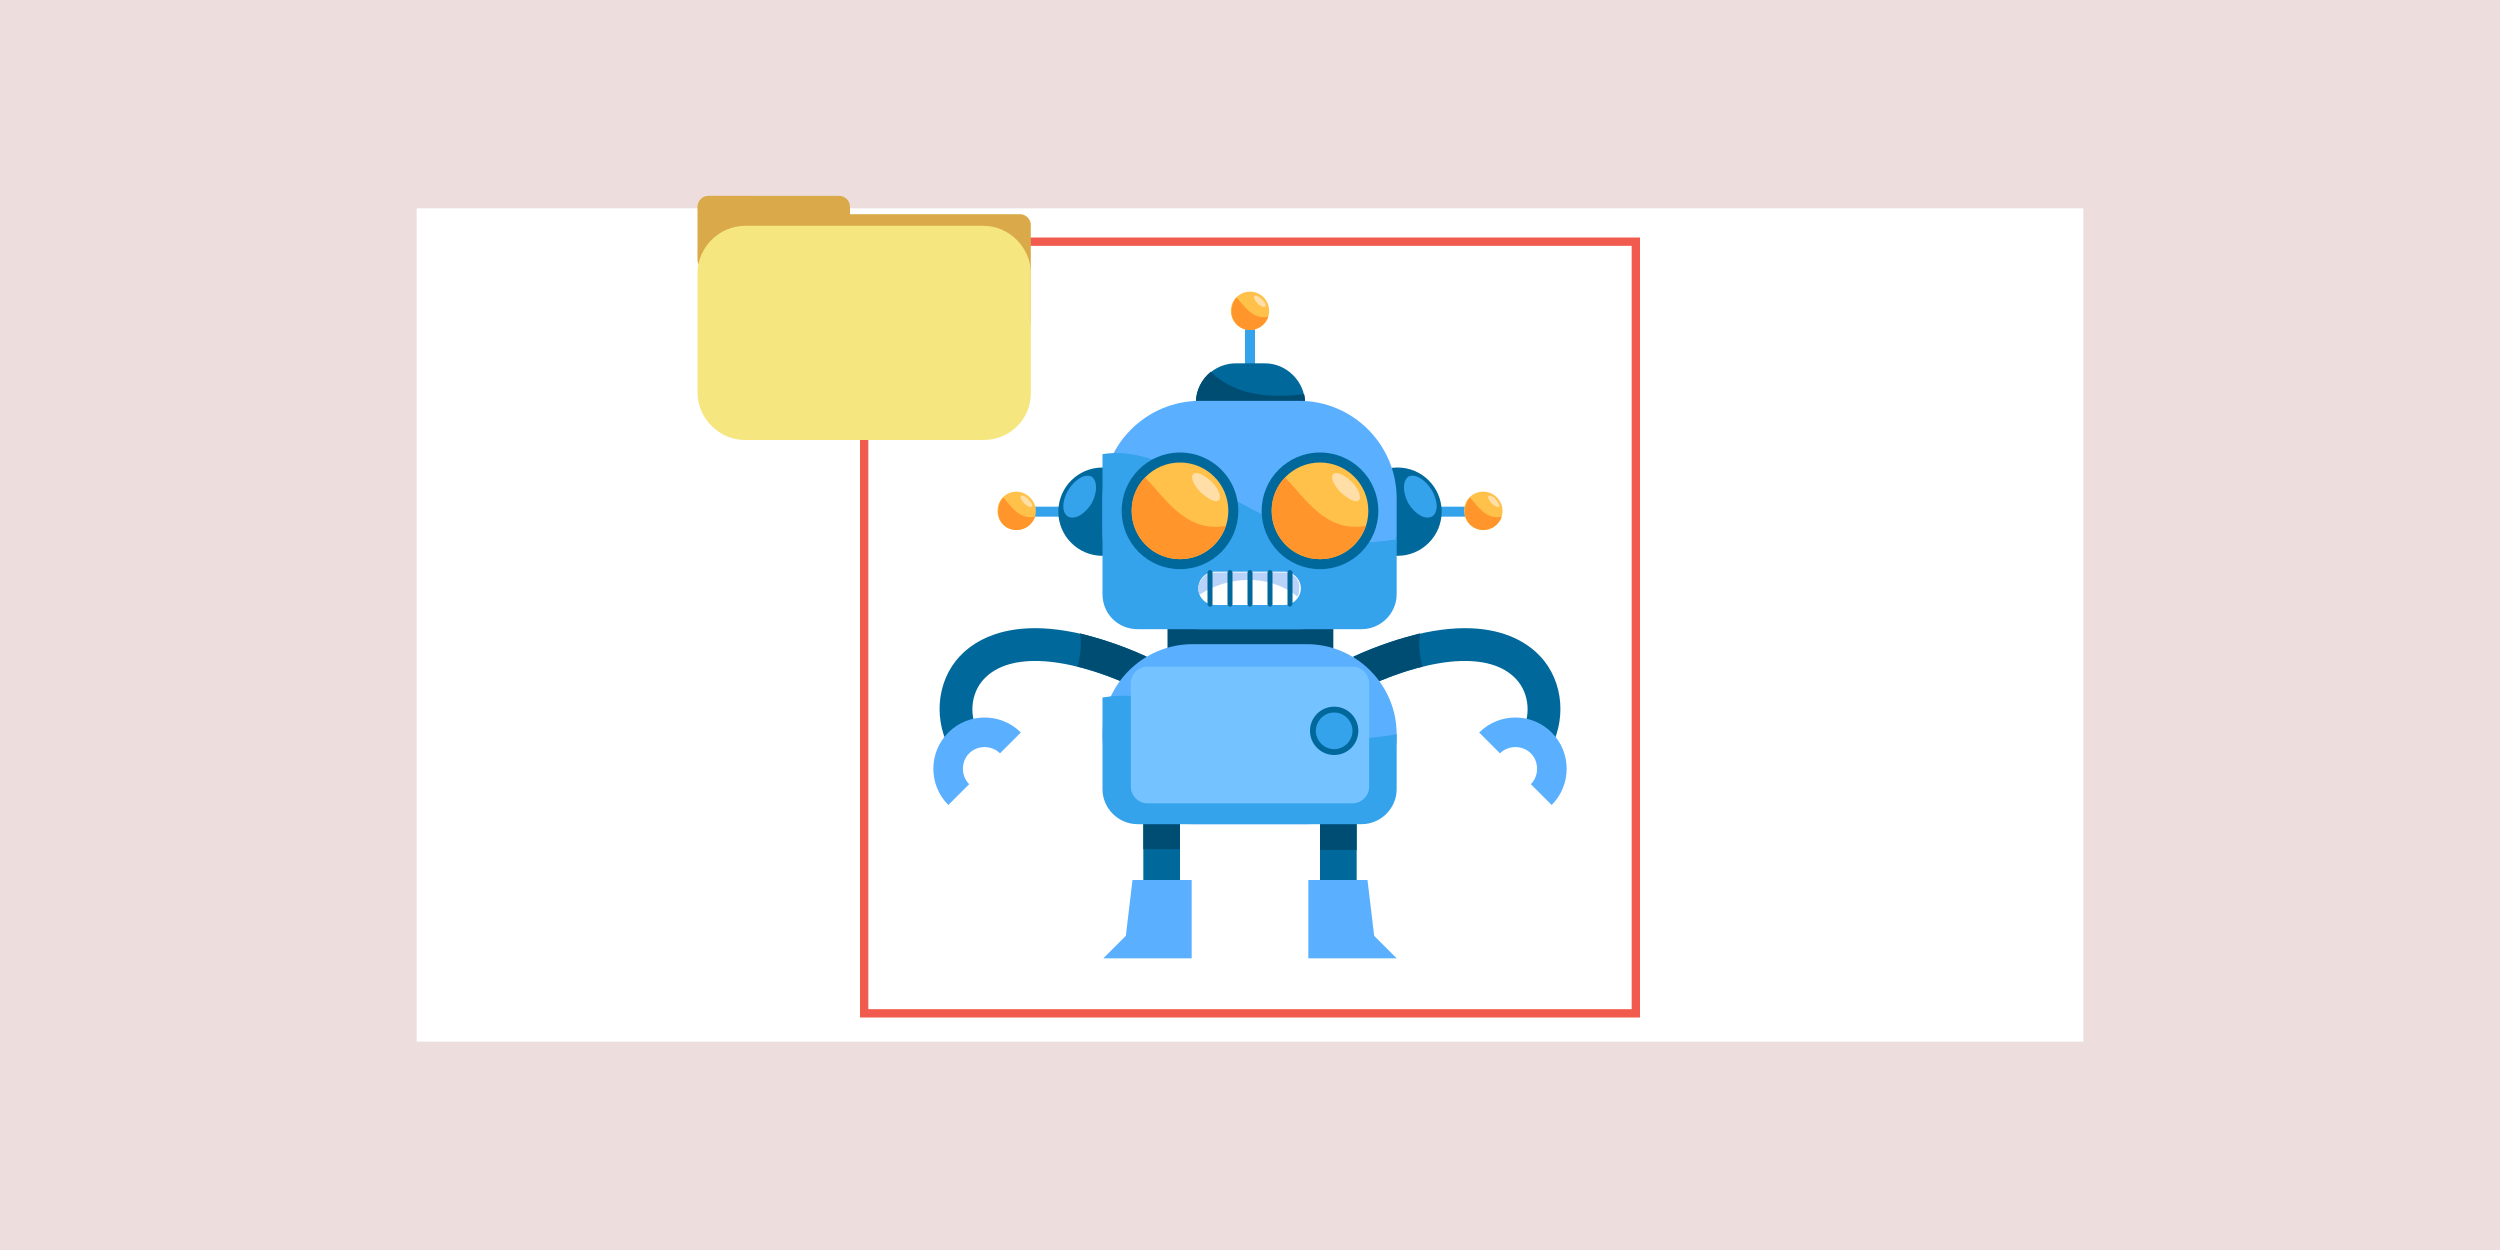 <?xml version="1.0" encoding="UTF-8"?> <svg xmlns="http://www.w3.org/2000/svg" xmlns:xlink="http://www.w3.org/1999/xlink" version="1.1" id="レイヤー_1" x="0px" y="0px" viewBox="0 0 300 150" style="enable-background:new 0 0 300 150;" xml:space="preserve"> <style type="text/css"> .st0{fill:#EEDDDD;} .st1{fill:#FFFFFF;} .st2{fill:#35A2EC;} .st3{fill:#FFC149;} .st4{fill:#FFDEA7;} .st5{fill:#FF952B;} .st6{fill:#00689B;} .st7{fill:#004D74;} .st8{fill:#5AB0FF;} .st9{fill:#B8D3FA;} .st10{fill:#74C2FF;} .st11{fill:none;stroke:#F15B4E;stroke-miterlimit:10;} .st12{fill:#DAAA4A;} .st13{fill:#F6E67F;} </style> <g> <rect class="st0" width="300" height="150"></rect> </g> <rect x="50" y="25" class="st1" width="200" height="100"></rect> <g> <g> <path class="st2" d="M150.6,44.6v-7.3c0-0.4-0.3-0.6-0.6-0.6l0,0c-0.4,0-0.6,0.3-0.6,0.6v7.3c0,0.4,0.3,0.6,0.6,0.6l0,0 C150.4,45.3,150.6,45,150.6,44.6z"></path> <g> <circle class="st3" cx="150" cy="37.3" r="2.3"></circle> <path class="st4" d="M151.8,36.8c-0.1,0.1-0.5,0-0.9-0.4c-0.3-0.3-0.5-0.7-0.4-0.9c0.1-0.1,0.5,0,0.9,0.4 C151.8,36.2,152,36.6,151.8,36.8z"></path> <path class="st5" d="M150,39.6c1,0,1.9-0.7,2.2-1.6c-1.9,0.4-2.9-1.3-3.8-2.3c-0.4,0.4-0.6,1-0.6,1.6 C147.7,38.5,148.7,39.6,150,39.6z"></path> </g> <path class="st6" d="M151.8,43.6h-3.5c-2.6,0-4.8,2.1-4.8,4.8V49c0,2.6,2.1,4.8,4.8,4.8h3.5c2.6,0,4.8-2.1,4.8-4.8v-0.6 C156.6,45.8,154.4,43.6,151.8,43.6z"></path> <path class="st7" d="M156.6,49v-0.6c0-0.4,0-0.7-0.1-1.1c-6.4,0.8-9.5-1-11.2-2.7c-1.1,0.9-1.8,2.2-1.8,3.8V49 c0,2.6,2.1,4.8,4.8,4.8h3.5C154.4,53.8,156.6,51.7,156.6,49z"></path> </g> <g> <g> <rect x="137.2" y="91.6" class="st6" width="4.4" height="19.1"></rect> <rect x="137.2" y="91.6" class="st7" width="4.4" height="10.3"></rect> <polygon class="st8" points="135.9,105.6 143,105.6 143,115 132.4,115 135.1,112.3 "></polygon> </g> <g> <g> <path class="st6" d="M114.7,91c-2.6-3.5-2.6-8.4,0-11.7c1.9-2.4,7.9-7.2,22.9-0.5l-1.6,3.6c-8.6-3.9-15.4-4.1-18.2-0.6 c-1.5,1.9-1.5,4.8,0.1,6.9L114.7,91z"></path> </g> <path class="st7" d="M136,82.4l1.6-3.6c-3-1.4-5.7-2.2-8-2.8c0.2,1.2,0.1,2.6-0.3,4C131.4,80.5,133.6,81.3,136,82.4z"></path> <g> <path class="st8" d="M113.8,96.6c-2.4-2.4-2.4-6.3,0-8.7c2.4-2.4,6.3-2.4,8.7,0l-2.5,2.5c-1-1-2.7-1-3.7,0s-1,2.7,0,3.7 L113.8,96.6z"></path> </g> </g> <g> <rect x="158.4" y="91.7" class="st6" width="4.4" height="19.1"></rect> <rect x="158.4" y="91.7" class="st7" width="4.4" height="10.3"></rect> <polygon class="st8" points="164.1,105.6 157,105.6 157,115 167.6,115 164.9,112.3 "></polygon> </g> <g> <g> <path class="st6" d="M185.3,91c2.6-3.5,2.6-8.4,0-11.7c-1.9-2.4-7.9-7.2-22.9-0.5l1.6,3.6c8.6-3.9,15.4-4.1,18.2-0.6 c1.5,1.9,1.5,4.8-0.1,6.9L185.3,91z"></path> </g> <path class="st7" d="M164,82.4l-1.6-3.6c3-1.4,5.7-2.2,8-2.8c-0.2,1.2-0.1,2.6,0.3,4C168.6,80.5,166.4,81.3,164,82.4z"></path> <g> <path class="st8" d="M186.2,96.6c2.4-2.4,2.4-6.3,0-8.7c-2.4-2.4-6.3-2.4-8.7,0l2.5,2.5c1-1,2.7-1,3.7,0s1,2.7,0,3.7L186.2,96.6 z"></path> </g> </g> </g> <path class="st7" d="M160,78v-5.2c0-2.3-1.9-4.2-4.2-4.2h-11.5c-2.1,0-3.9,1.6-4.2,3.7l0,0v0.6V80v1.8c0,1.3,1.1,2.4,2.4,2.4h1.8 h11.5h1.8c1.3,0,2.4-1.1,2.4-2.4V78L160,78z"></path> <g> <path class="st2" d="M129.3,62H122c-0.4,0-0.6-0.3-0.6-0.6l0,0c0-0.4,0.3-0.6,0.6-0.6h7.3c0.4,0,0.6,0.3,0.6,0.6l0,0 C130,61.7,129.7,62,129.3,62z"></path> <ellipse class="st6" cx="132.3" cy="61.4" rx="5.3" ry="5.3"></ellipse> <g> <path class="st3" d="M124.3,61.3c0,1.3-1,2.3-2.3,2.3s-2.3-1-2.3-2.3s1-2.3,2.3-2.3C123.2,59,124.3,60.1,124.3,61.3z"></path> <path class="st4" d="M123.8,60.8c-0.1,0.1-0.5,0-0.9-0.4c-0.3-0.3-0.5-0.7-0.4-0.9c0.1-0.1,0.5,0,0.9,0.4S124,60.7,123.8,60.8z"></path> <path class="st5" d="M122,63.6c1,0,1.9-0.7,2.2-1.6c-1.9,0.4-2.9-1.3-3.8-2.3c-0.4,0.4-0.6,1-0.6,1.6 C119.7,62.6,120.7,63.6,122,63.6z"></path> </g> <path class="st2" d="M131,60.4c-0.8,1.3-2,2-2.8,1.6s-0.8-1.9,0-3.2s2-2,2.8-1.6C131.7,57.7,131.7,59.1,131,60.4z"></path> </g> <g> <path class="st2" d="M170.7,62h7.3c0.4,0,0.6-0.3,0.6-0.6l0,0c0-0.4-0.3-0.6-0.6-0.6h-7.3c-0.4,0-0.6,0.3-0.6,0.6l0,0 C170,61.7,170.3,62,170.7,62z"></path> <ellipse class="st6" cx="167.7" cy="61.4" rx="5.3" ry="5.3"></ellipse> <g> <path class="st3" d="M180.3,61.3c0,1.3-1,2.3-2.3,2.3s-2.3-1-2.3-2.3s1-2.3,2.3-2.3S180.3,60.1,180.3,61.3z"></path> <path class="st4" d="M179.9,60.8c-0.1,0.1-0.5,0-0.9-0.4c-0.3-0.3-0.5-0.7-0.4-0.9c0.1-0.1,0.5,0,0.9,0.4 C179.8,60.3,180,60.7,179.9,60.8z"></path> <path class="st5" d="M178,63.6c1,0,1.9-0.7,2.2-1.6c-1.9,0.4-2.9-1.3-3.8-2.3c-0.4,0.4-0.6,1-0.6,1.6 C175.7,62.6,176.8,63.6,178,63.6z"></path> </g> <path class="st2" d="M169,60.4c0.8,1.3,2,2,2.8,1.6s0.8-1.9,0-3.2s-2-2-2.8-1.6C168.3,57.7,168.3,59.1,169,60.4z"></path> </g> <g> <path class="st8" d="M155.9,75.5H144c-6.5,0-11.7-5.3-11.7-11.7v-4c0-6.5,5.3-11.7,11.7-11.7h11.9c6.5,0,11.7,5.3,11.7,11.7v4 C167.7,70.3,162.4,75.5,155.9,75.5z"></path> <path class="st2" d="M136.5,75.5h26.9c2.3,0,4.2-1.9,4.2-4.2v-6.6c-14.8,2.8-25.2-11.9-35.3-10.2v16.8 C132.3,73.7,134.2,75.5,136.5,75.5z"></path> </g> <g> <path class="st8" d="M156.8,98.9h-13.7c-6,0-10.8-4.9-10.8-10.8l0,0c0-6,4.9-10.8,10.8-10.8h13.7c6,0,10.8,4.9,10.8,10.8l0,0 C167.7,94.1,162.8,98.9,156.8,98.9z"></path> <path class="st2" d="M136.5,98.9h26.9c2.3,0,4.2-1.9,4.2-4.2v-6.6c-14.8,2.8-25.2-6.1-35.3-4.4v11C132.3,97,134.2,98.9,136.5,98.9 z"></path> </g> <g> <g> <ellipse class="st6" cx="158.4" cy="61.3" rx="7" ry="7"></ellipse> <ellipse class="st3" cx="158.4" cy="61.3" rx="5.8" ry="5.8"></ellipse> <path class="st4" d="M163.1,60c-0.4,0.4-1.3-0.1-2.2-0.9c-0.9-0.9-1.3-1.9-0.9-2.2c0.4-0.4,1.3,0.1,2.2,0.9 C163,58.6,163.4,59.6,163.1,60z"></path> <path class="st5" d="M158.4,67.1c2.6,0,4.7-1.7,5.5-4c-4.8,0.9-7.3-3.4-9.7-5.8c-1,1-1.6,2.4-1.6,4 C152.6,64.5,155.2,67.1,158.4,67.1z"></path> </g> <g> <ellipse class="st6" cx="141.6" cy="61.3" rx="7" ry="7"></ellipse> <g> <ellipse class="st3" cx="141.6" cy="61.3" rx="5.8" ry="5.8"></ellipse> <path class="st4" d="M146.3,60c-0.4,0.4-1.3-0.1-2.2-0.9c-0.9-0.9-1.3-1.9-0.9-2.2c0.4-0.4,1.3,0.1,2.2,0.9 C146.2,58.6,146.6,59.6,146.3,60z"></path> <path class="st5" d="M141.6,67.1c2.6,0,4.7-1.7,5.5-4c-4.8,0.9-7.3-3.4-9.7-5.8c-1,1-1.6,2.4-1.6,4 C135.8,64.5,138.4,67.1,141.6,67.1z"></path> </g> </g> </g> <g> <path class="st1" d="M154.1,72.6h-8.3c-1.1,0-2-0.9-2-2l0,0c0-1.1,0.9-2,2-2h8.3c1.1,0,2,0.9,2,2l0,0 C156.1,71.7,155.2,72.6,154.1,72.6z"></path> <path class="st9" d="M154.1,68.7h-8.3c-1.1,0-2,0.9-2,2l0,0c0,0.3,0.1,0.5,0.1,0.7c3.3-2.2,8.2-2.7,11.8,0.2 c0.2-0.3,0.2-0.6,0.2-0.9l0,0C156.1,69.6,155.2,68.7,154.1,68.7z"></path> </g> <g> <path class="st6" d="M145.2,72.8L145.2,72.8c-0.1,0-0.3-0.1-0.3-0.3v-3.8c0-0.1,0.1-0.3,0.3-0.3l0,0c0.1,0,0.3,0.1,0.3,0.3v3.8 C145.5,72.7,145.4,72.8,145.2,72.8z"></path> <path class="st6" d="M147.6,72.8L147.6,72.8c-0.1,0-0.3-0.1-0.3-0.3v-3.8c0-0.1,0.1-0.3,0.3-0.3l0,0c0.1,0,0.3,0.1,0.3,0.3v3.8 C147.9,72.7,147.8,72.8,147.6,72.8z"></path> <path class="st6" d="M150,72.8L150,72.8c-0.1,0-0.3-0.1-0.3-0.3v-3.8c0-0.1,0.1-0.3,0.3-0.3l0,0c0.1,0,0.3,0.1,0.3,0.3v3.8 C150.3,72.7,150.1,72.8,150,72.8z"></path> <path class="st6" d="M152.4,72.8L152.4,72.8c-0.1,0-0.3-0.1-0.3-0.3v-3.8c0-0.1,0.1-0.3,0.3-0.3l0,0c0.1,0,0.3,0.1,0.3,0.3v3.8 C152.7,72.7,152.5,72.8,152.4,72.8z"></path> <path class="st6" d="M154.8,72.8L154.8,72.8c-0.1,0-0.3-0.1-0.3-0.3v-3.8c0-0.1,0.1-0.3,0.3-0.3l0,0c0.1,0,0.3,0.1,0.3,0.3v3.8 C155,72.7,154.9,72.8,154.8,72.8z"></path> </g> <path class="st10" d="M162.3,80h-24.6c-1.1,0-2,0.9-2,2v3.2V92v2.4c0,1.1,0.9,2,2,2h2.4h19.8h2.4c1.1,0,2-0.9,2-2V92v-4.3V82 C164.3,80.9,163.4,80,162.3,80z"></path> <g> <path class="st6" d="M163,87.7c0,1.6-1.3,2.9-2.9,2.9c-1.6,0-2.9-1.3-2.9-2.9s1.3-2.9,2.9-2.9C161.7,84.8,163,86.1,163,87.7z"></path> <path class="st2" d="M162.3,87.7c0,1.2-1,2.2-2.2,2.2s-2.2-1-2.2-2.2s1-2.2,2.2-2.2S162.3,86.5,162.3,87.7z"></path> </g> </g> <rect x="103.7" y="29" class="st11" width="92.6" height="92.6"></rect> <g> <path class="st12" d="M122.4,25.7H102v-0.9c0-0.7-0.6-1.3-1.3-1.3H85c-0.7,0-1.3,0.6-1.3,1.3v6.4c0,0.7,0.6,1.3,1.3,1.3h6.4v6.1 c0,0.7,0.6,1.3,1.3,1.3h29.7c0.7,0,1.3-0.6,1.3-1.3V27C123.7,26.3,123.1,25.7,122.4,25.7z"></path> <path class="st13" d="M118,52.8H89.4c-3.1,0-5.7-2.6-5.7-5.7V32.8c0-3.1,2.6-5.7,5.7-5.7H118c3.1,0,5.7,2.6,5.7,5.7v14.4 C123.7,50.3,121.2,52.8,118,52.8z"></path> </g> </svg> 